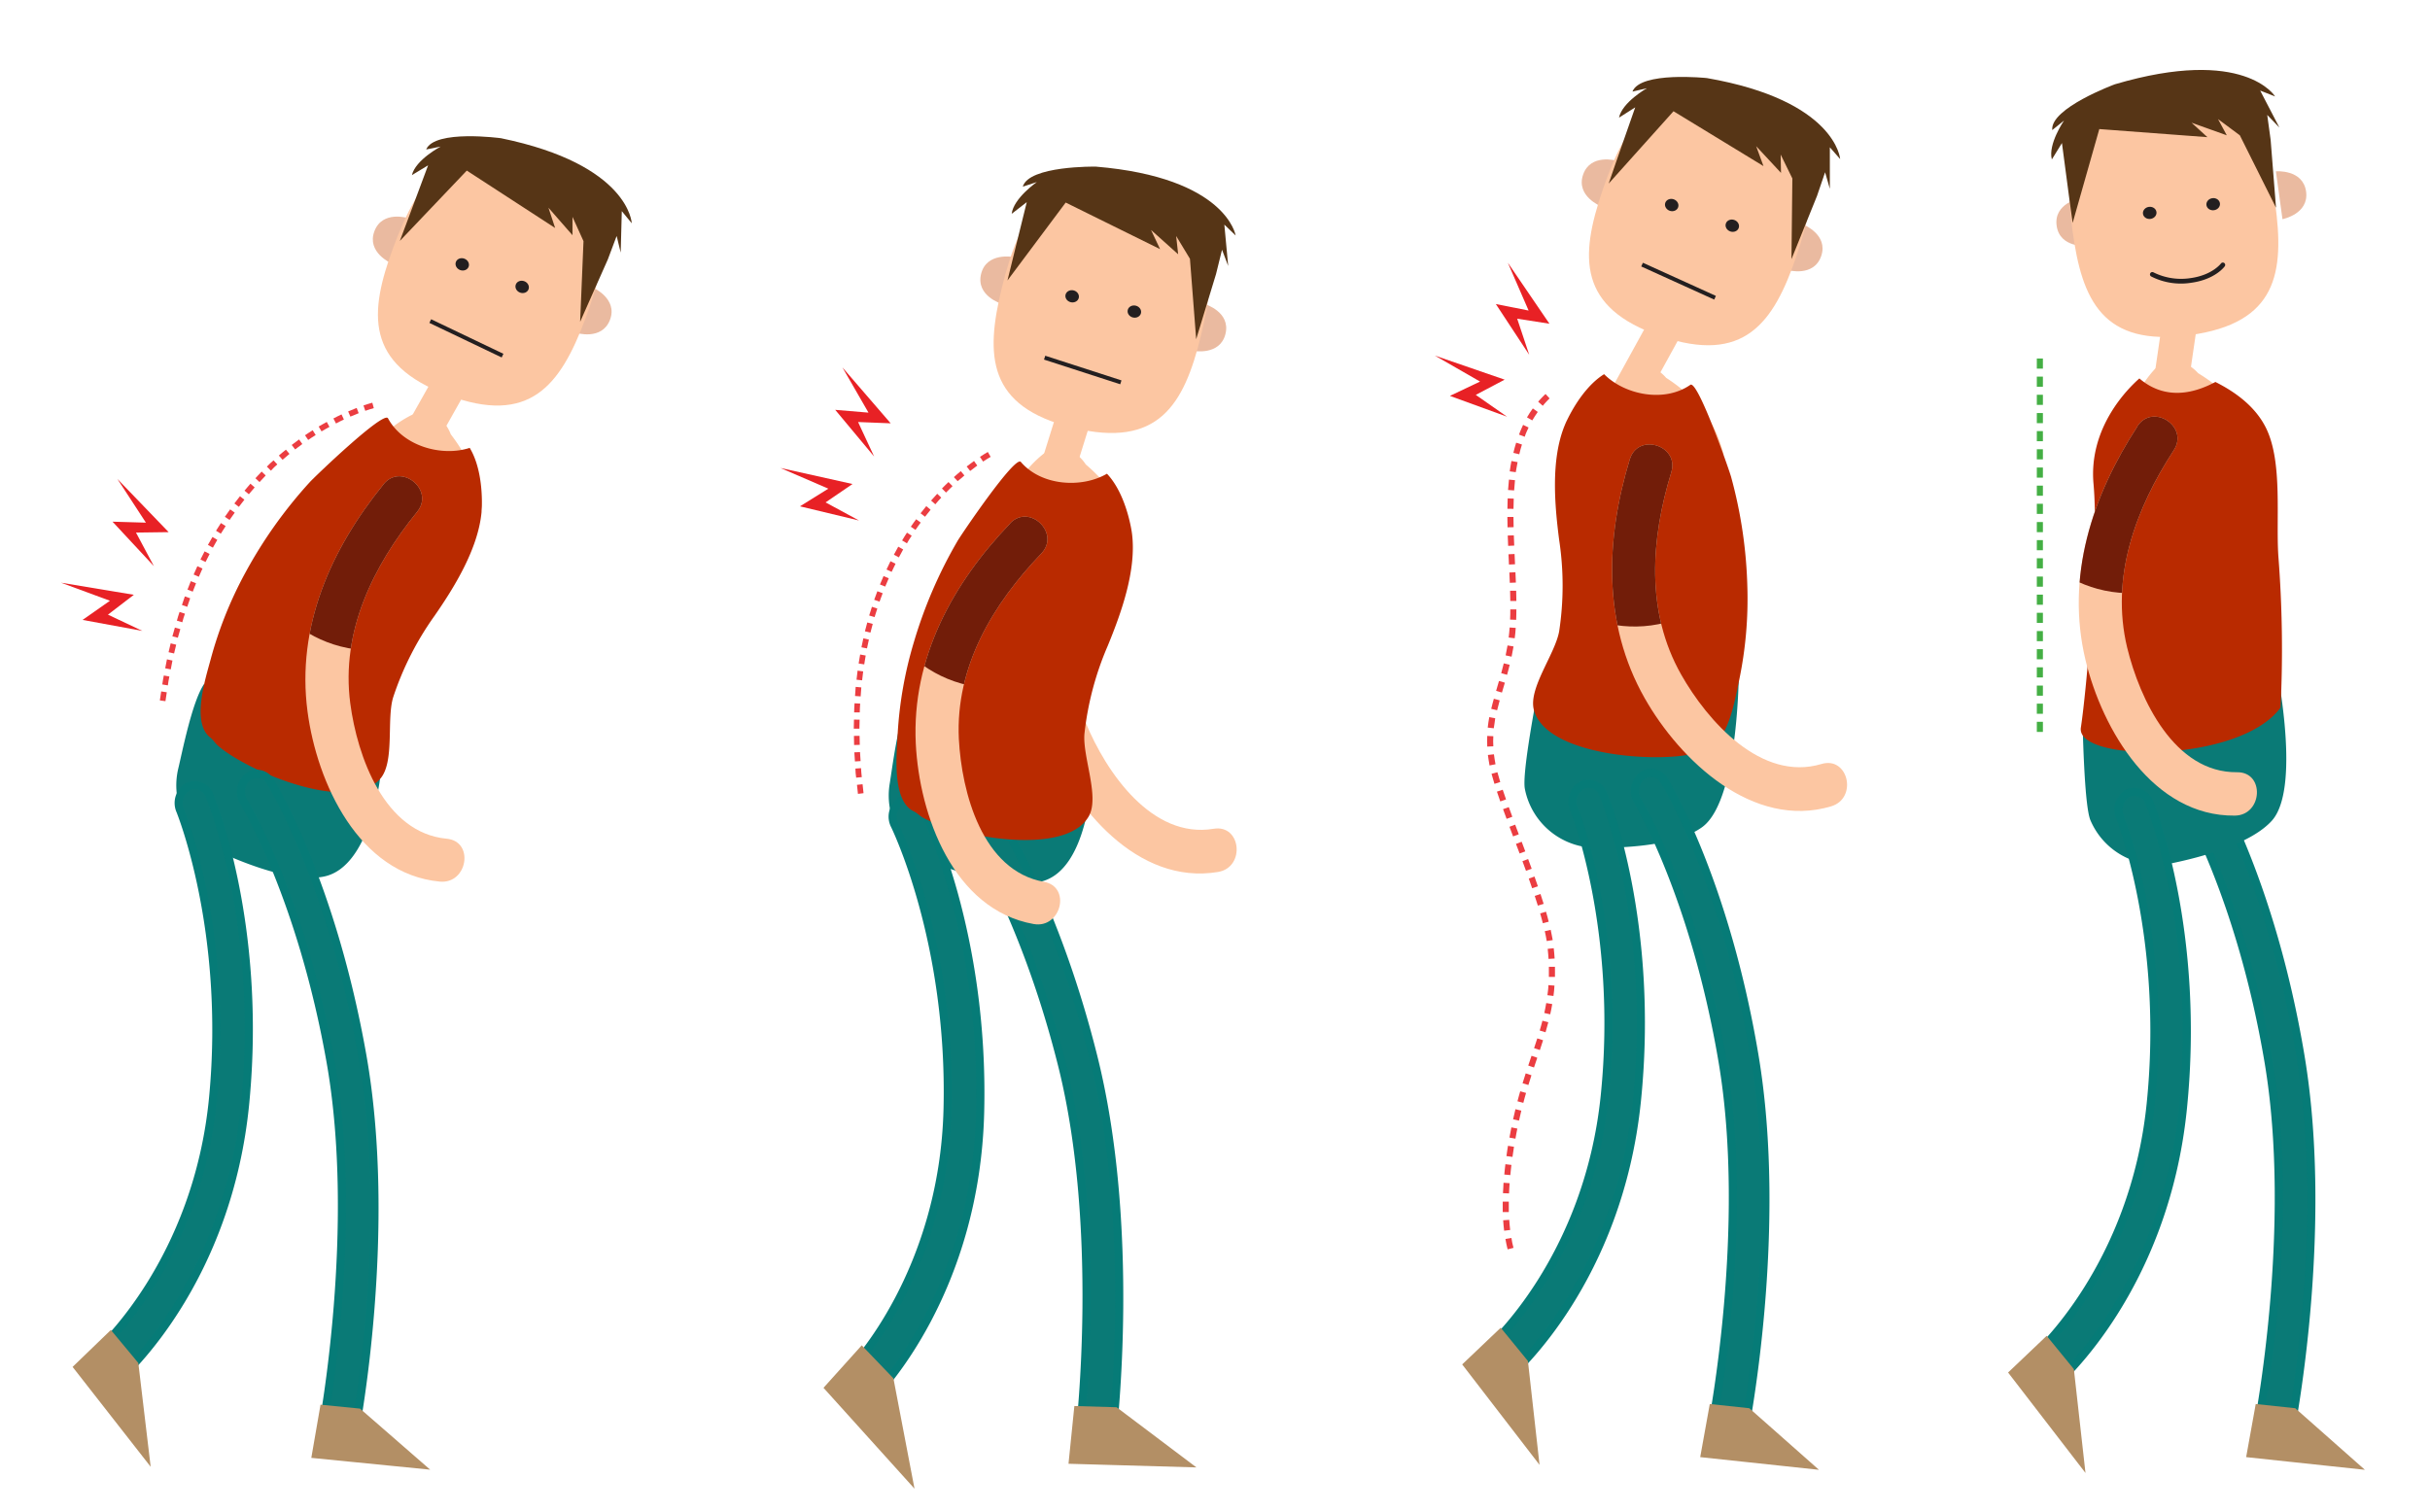 <svg id="Layer_1" data-name="Layer 1" xmlns="http://www.w3.org/2000/svg" xmlns:xlink="http://www.w3.org/1999/xlink" viewBox="0 0 599.69 373.31"><defs><style>.cls-1,.cls-15{fill:none;}.cls-2,.cls-3{fill:#0a7a76;}.cls-3{stroke:#067b77;stroke-width:2px;}.cls-15,.cls-16,.cls-3,.cls-4{stroke-miterlimit:10;}.cls-16,.cls-4{fill:#b38f65;stroke:#b38f65;}.cls-4{stroke-width:4px;}.cls-5{fill:#fcc6a2;}.cls-6{clip-path:url(#clip-path);}.cls-7{fill:#721d09;}.cls-8{fill:#b92a00;}.cls-9{clip-path:url(#clip-path-2);}.cls-10,.cls-18{fill:#eb3d41;}.cls-10{fill-rule:evenodd;}.cls-11{fill:#e82125;}.cls-12{fill:#eabaa0;}.cls-13{fill:#231f20;}.cls-14{fill:#563516;}.cls-15{stroke:#231f20;}.cls-16{stroke-width:3px;}.cls-17{clip-path:url(#clip-path-3);}.cls-19{fill:#f9eae4;}.cls-20{clip-path:url(#clip-path-4);}.cls-21{fill:#44af44;}.cls-22{clip-path:url(#clip-path-5);}</style><clipPath id="clip-path"><path class="cls-1" d="M262,124c-8.42,18.77-11.8,39.46-3.75,59,6.76,16.42,22.49,35.57,42.35,32.25,6.78-1.13,5.74-11.81-1.1-10.66-15.27,2.55-26.54-14-31.57-26.21-6.82-16.56-3.23-34.19,3.84-49.94,2.83-6.3-6.93-10.74-9.77-4.43Z"/></clipPath><clipPath id="clip-path-2"><path class="cls-1" d="M249.33,129.18C235.1,144,225,162.4,226,183.52c.87,17.74,9.26,41.05,29.09,44.58,6.76,1.21,9.36-9.2,2.54-10.42-15.24-2.71-20.31-22.08-21-35.28-.87-17.88,8.41-33.29,20.36-45.77,4.78-5-2.93-12.44-7.71-7.45Z"/></clipPath><clipPath id="clip-path-3"><path class="cls-1" d="M402.22,113.34c-6,19.67-6.77,40.62,3.66,59,8.76,15.45,26.76,32.47,46.05,26.7,6.58-2,4.21-12.44-2.43-10.44-14.83,4.44-28.08-10.56-34.6-22.06-8.83-15.57-7.49-33.51-2.44-50,2-6.61-8.22-9.79-10.24-3.17Z"/></clipPath><clipPath id="clip-path-4"><path class="cls-1" d="M527.52,105.21c-11.23,17.23-17.78,37.15-12.85,57.71,4.14,17.27,16.71,38.62,36.84,38.42,6.87-.07,7.5-10.78.57-10.71-15.48.16-24-17.93-27.13-30.79-4.17-17.41,2.1-34.27,11.53-48.74,3.77-5.79-5.18-11.68-9-5.89Z"/></clipPath><clipPath id="clip-path-5"><path class="cls-1" d="M94.65,119.56c-13,16-21.53,35.11-18.76,56.07,2.32,17.61,12.61,40.14,32.67,42,6.84.64,8.57-9.95,1.67-10.59-15.41-1.45-22.06-20.33-23.79-33.43-2.34-17.75,5.64-33.88,16.52-47.29,4.35-5.37-3.95-12.16-8.3-6.79Z"/></clipPath></defs><title>atençãoapostura</title><path class="cls-2" d="M224.44,172.15l44.95,20.35s-.94,21.76-12,25c-7.19,2.08-18.94-1.48-26.27-4.22a18,18,0,0,1-11.55-19.85C220.16,189.91,221.76,176.67,224.44,172.15Z"/><path class="cls-3" d="M213.74,345.68a3.9,3.9,0,0,1-3.73-1.51,4.89,4.89,0,0,1,.18-6.36c.22-.23,22.7-23.48,23.66-64.13,1-41.35-12.89-69.59-13-69.87a4.69,4.69,0,0,1,1.47-6.08,3.9,3.9,0,0,1,5.47,1.91c.62,1.23,15.14,30.63,14.1,74.67-1,44.54-25.16,69.3-26.18,70.33a3.63,3.63,0,0,1-1.93,1"/><polygon class="cls-4" points="218.63 341.21 212.71 335.04 205.92 342.59 222.38 360.84 218.63 341.21"/><path class="cls-3" d="M271.3,358.24a3.55,3.55,0,0,1-1.34,0,4.7,4.7,0,0,1-3.44-5.23c.06-.49,5.7-49.61-4.39-90-10.05-40.21-25.66-62.21-25.82-62.43a4.86,4.86,0,0,1,.49-6.32,3.76,3.76,0,0,1,5.64.82c.68.94,16.84,23.6,27.4,65.85s4.87,91.56,4.62,93.64a4.06,4.06,0,0,1-3.16,3.66"/><polygon class="cls-4" points="274.87 349.37 266.94 349.14 265.9 359.4 289.05 360.06 274.87 349.37"/><rect class="cls-5" x="247.42" y="108.44" width="29.07" height="8.61" transform="translate(76.32 329.24) rotate(-72.68)"/><path class="cls-5" d="M262.34,120.77c6.67,1.38,12.57,6.91,17.08,15.09a32.18,32.18,0,0,0-.77-5.21c-1.7-6.95-6.24-12.2-10.7-16,0,0-4.22-7-10.51-2.56a28.7,28.7,0,0,0-8.73,12C252.93,121,257.56,119.77,262.34,120.77Z"/><path class="cls-5" d="M262,124c-8.42,18.77-11.8,39.46-3.75,59,6.76,16.42,22.49,35.57,42.35,32.25,6.78-1.13,5.74-11.81-1.1-10.66-15.27,2.55-26.54-14-31.57-26.21-6.82-16.56-3.23-34.19,3.84-49.94,2.83-6.3-6.93-10.74-9.77-4.43Z"/><g class="cls-6"><path class="cls-7" d="M255.14,115.77c-1.39.86-16.44,40-16.44,40s17.91,18.83,41.79,3.77c0,0,13.89-47.47,11.78-46.54S255.14,115.77,255.14,115.77Z"/></g><path class="cls-8" d="M279.37,131.81q-.1-.78-.25-1.55c-.87-4.51-2.73-9.94-5.94-13.32-6.27,3.65-16.21,3-21.25-2.91-1.43-1.69-14.66,17.87-15.57,19.42a113.18,113.18,0,0,0-10.84,25.11,97.8,97.8,0,0,0-4,22.78c-.23,4.71-1.47,16.37,4,18.95.74.35,1.44,1.08,2.17,1.5,7.87,4.52,35.09,10,41-.27,2.75-4.82-1.58-14.73-1.06-20.42a75.09,75.09,0,0,1,5.74-21.66C276.69,151.36,280.49,140.83,279.37,131.81Z"/><path class="cls-5" d="M249.33,129.18C235.1,144,225,162.4,226,183.52c.87,17.74,9.26,41.05,29.09,44.58,6.76,1.21,9.36-9.2,2.54-10.42-15.24-2.71-20.31-22.08-21-35.28-.87-17.88,8.41-33.29,20.36-45.77,4.78-5-2.93-12.44-7.71-7.45Z"/><g class="cls-9"><path class="cls-7" d="M245.66,119.12c-1.59.35-28.91,32.21-28.91,32.21s10.56,23.74,38.11,17.56c0,0,29-40.07,26.7-39.9S245.66,119.12,245.66,119.12Z"/></g><path class="cls-1" d="M241.9,105.68l-.55.29-.43.24-.8.47c-.52.31-1,.63-1.5.95-1,.64-1.89,1.3-2.8,2a65.41,65.41,0,0,0-5.15,4.31l9.46,10.24a51.52,51.52,0,0,1,4.06-3.4c.7-.52,1.4-1,2.11-1.49.35-.22.7-.46,1-.66l.49-.29.33-.19Z"/><path class="cls-10" d="M238,117.37l-.89-1.07c-.59.47-1.14,1-1.71,1.48l.93,1C236.93,118.33,237.48,117.83,238,117.37Z"/><path class="cls-10" d="M241.18,114.93l-.81-1.13c-.62.44-1.22.9-1.81,1.36l.86,1.1C240,115.81,240.58,115.36,241.18,114.93Z"/><path class="cls-10" d="M244.48,112.78l-.7-1.21c-.67.38-1.3.79-1.94,1.21l.77,1.16C243.22,113.54,243.84,113.14,244.48,112.78Z"/><path class="cls-1" d="M230.66,113.93a73.67,73.67,0,0,0-8.88,9.85l11.14,8.38a59.75,59.75,0,0,1,7.2-8Z"/><polygon class="cls-10" points="229.66 125.83 228.59 124.94 227.18 126.71 228.29 127.56 229.66 125.83"/><path class="cls-10" d="M232.29,122.84l-1-.95c-.51.56-1,1.1-1.51,1.68l1.05.92C231.28,123.92,231.79,123.39,232.29,122.84Z"/><path class="cls-10" d="M235.07,120l-1-1c-.56.51-1.07,1.06-1.61,1.59l1,1C234,121.06,234.52,120.52,235.07,120Z"/><path class="cls-1" d="M221.78,123.77a78.3,78.3,0,0,0-7,11.16l12.38,6.41a64.34,64.34,0,0,1,5.76-9.19Z"/><polygon class="cls-10" points="222.89 135.64 221.68 134.95 220.6 136.93 221.83 137.59 222.89 135.64"/><path class="cls-10" d="M225,132.25l-1.17-.76c-.43.62-.81,1.27-1.2,1.92l1.19.72C224.17,133.5,224.55,132.86,225,132.25Z"/><path class="cls-10" d="M227.22,129l-1.13-.82c-.44.61-.9,1.21-1.31,1.84l1.15.79C226.34,130.18,226.79,129.59,227.22,129Z"/><path class="cls-1" d="M214.78,134.93A88.42,88.42,0,0,0,209.7,147l13.22,4.43a74.51,74.51,0,0,1,4.24-10.08Z"/><polygon class="cls-10" points="217.83 146.44 216.52 145.95 215.74 148.06 217.06 148.52 217.83 146.44"/><polygon class="cls-10" points="219.33 142.76 218.05 142.2 217.16 144.28 218.46 144.8 219.33 142.76"/><polygon class="cls-10" points="221.01 139.17 219.76 138.54 218.78 140.58 220.04 141.17 221.01 139.17"/><path class="cls-1" d="M209.7,147a97.68,97.68,0,0,0-3.25,12.56l13.71,2.56a83.76,83.76,0,0,1,2.77-10.69Z"/><polygon class="cls-10" points="214.43 157.89 213.06 157.58 212.59 159.79 213.96 160.06 214.43 157.89"/><polygon class="cls-10" points="215.38 154.02 214.03 153.66 213.45 155.84 214.81 156.17 215.38 154.02"/><polygon class="cls-10" points="216.51 150.22 215.18 149.79 214.5 151.94 215.83 152.34 216.51 150.22"/><path class="cls-1" d="M206.45,159.55c-.33,2.12-.76,4.24-1,6.37l-.37,3.19-.23,3.19,13.91.9.19-2.8.32-2.78c.17-1.86.55-3.68.83-5.51Z"/><polygon class="cls-10" points="212.56 169.69 211.17 169.56 211.01 171.81 212.4 171.91 212.56 169.69"/><polygon class="cls-10" points="213.02 165.74 211.64 165.55 211.38 167.79 212.76 167.94 213.02 165.74"/><polygon class="cls-10" points="213.64 161.82 212.27 161.57 211.9 163.79 213.28 164.01 213.64 161.82"/><path class="cls-1" d="M204.89,172.31a126.54,126.54,0,0,0-.16,12.74l13.93-.55a112.64,112.64,0,0,1,.14-11.29Z"/><polygon class="cls-10" points="212.13 181.65 210.74 181.66 210.78 183.91 212.18 183.87 212.13 181.65"/><polygon class="cls-10" points="212.14 177.66 210.75 177.63 210.7 179.88 212.09 179.88 212.14 177.66"/><path class="cls-10" d="M212.28,173.69l-1.39-.08c-.07.75-.08,1.5-.1,2.25l1.39,0C212.2,175.17,212.21,174.43,212.28,173.69Z"/><path class="cls-1" d="M204.74,185c.1,2.11.26,4.21.39,6.32l.67,6.27,13.83-1.78-.61-5.68c-.11-1.89-.26-3.79-.35-5.68Z"/><polygon class="cls-10" points="212.87 193.59 211.49 193.74 211.73 195.97 213.11 195.8 212.87 193.59"/><path class="cls-10" d="M212.49,189.62l-1.39.11c0,.75.1,1.49.19,2.24l1.39-.13C212.59,191.1,212.53,190.36,212.49,189.62Z"/><polygon class="cls-10" points="212.24 185.66 210.84 185.72 210.99 187.97 212.38 187.88 212.24 185.66"/><polygon class="cls-11" points="207.9 90.7 214.33 101.86 206.12 101.17 215.72 112.69 211.76 104.18 219.81 104.5 207.9 90.7"/><polygon class="cls-11" points="192.6 115.52 204.42 120.63 197.42 124.99 212 128.49 203.74 124.02 210.39 119.48 192.6 115.52"/><path class="cls-12" d="M247.21,75s-6.43-1.93-5.09-7.38,7.93-4.17,7.93-4.17Z"/><path class="cls-12" d="M294.5,86.61s6.59,1.27,7.93-4.18-5.09-7.37-5.09-7.37Z"/><path class="cls-5" d="M296.34,83c-4.15,16.9-10.46,27.77-31.57,22.59S243.1,87.88,247.25,71s11.08-31.11,32.38-25.89S300.48,66.14,296.34,83Z"/><ellipse class="cls-13" cx="264.6" cy="73.15" rx="1.5" ry="1.68" transform="translate(130.48 312.68) rotate(-76.21)"/><ellipse class="cls-13" cx="279.95" cy="76.92" rx="1.5" ry="1.68" transform="translate(138.51 330.46) rotate(-76.21)"/><path class="cls-14" d="M250.05,63.45l-1.42,5.78L263,50l23.29,11.5-2.23-4.73,6.69,6-.49-4.51,3.4,5.62,1.54,19.86,4.9-16.09,1.48-6,1.52,4-.95-10.2,2.79,2.68s-2.26-14.31-34.53-17c0,0-16.53-.27-18,4.95l3.47-1.14s-5.76,4-6.21,7.84l3.72-2.88Z"/><line class="cls-15" x1="257.8" y1="88.29" x2="276.61" y2="94.38"/><path class="cls-2" d="M379.36,171.13l49.78-7s.26,33.12-9,40c-6,4.45-18.27,5.2-26.1,5.17a18,18,0,0,1-17.73-14.59C375.66,191.21,378.42,176.3,379.36,171.13Z"/><path class="cls-3" d="M370.41,340.66a3.9,3.9,0,0,1-3.6-1.8,4.89,4.89,0,0,1,.67-6.32c.24-.21,24.46-21.65,28.56-62.1,4.18-41.15-7.45-70.38-7.57-70.67a4.69,4.69,0,0,1,1.93-5.95,3.9,3.9,0,0,1,5.3,2.33c.52,1.27,12.72,31.72,8.27,75.54-4.5,44.32-30.46,67.14-31.56,68.09a3.63,3.63,0,0,1-2,.88"/><polygon class="cls-16" points="375.63 336.58 370.22 329.96 362.86 336.97 377.85 356.44 375.63 336.58"/><path class="cls-3" d="M426.83,357.64a3.55,3.55,0,0,1-1.33-.12,4.7,4.7,0,0,1-3-5.48c.1-.48,9.53-49,2.61-90-6.9-40.87-20.76-64-20.9-64.25a4.86,4.86,0,0,1,1-6.26,3.76,3.76,0,0,1,5.56,1.26c.61,1,15,24.83,22.21,67.78s-2.25,91.66-2.66,93.71a4.06,4.06,0,0,1-3.43,3.4"/><polygon class="cls-16" points="431.07 349.07 423.18 348.23 421.35 358.38 444.38 360.84 431.07 349.07"/><polygon class="cls-11" points="372.11 64.85 377.24 76.66 369.15 75.05 377.39 87.58 374.42 78.67 382.38 79.91 372.11 64.85"/><polygon class="cls-11" points="354.1 87.78 365.26 94.19 357.82 97.73 371.91 102.86 364.2 97.48 371.33 93.72 354.1 87.78"/><rect class="cls-5" x="393.64" y="81.52" width="29.07" height="8.61" transform="translate(136.4 402.23) rotate(-61.21)"/><path class="cls-5" d="M407.18,100.1c6.32.37,12.67,4.92,18.24,12.29a34.5,34.5,0,0,0-1.64-5c-2.8-6.58-7.86-11.06-12.6-14.12,0,0-5.1-6.28-10-1a27.72,27.72,0,0,0-5.79,13C398.67,101.75,402.66,99.83,407.18,100.1Z"/><path class="cls-8" d="M386.08,105.17c.2-.49.41-1,.64-1.44,2-4.13,5.18-8.9,9.15-11.36,5.12,5.14,14.9,7.08,21.28,2.63,1.82-1.27,9.59,21,10.07,22.76a113.25,113.25,0,0,1,4,27.05,98,98,0,0,1-2,23c-1,4.62-2.77,16.2-8.68,17.3-.8.15-1.66.68-2.48.89-8.77,2.35-36.48.69-39.52-10.76-1.42-5.36,5.3-13.83,6.25-19.47a75.06,75.06,0,0,0,0-22.4C383.67,124.75,382.69,113.61,386.08,105.17Z"/><path class="cls-5" d="M402.22,113.34c-6,19.67-6.77,40.62,3.66,59,8.76,15.45,26.76,32.47,46.05,26.7,6.58-2,4.21-12.44-2.43-10.44-14.83,4.44-28.08-10.56-34.6-22.06-8.83-15.57-7.49-33.51-2.44-50,2-6.61-8.22-9.79-10.24-3.17Z"/><g class="cls-17"><path class="cls-7" d="M394.42,106c-1.27,1-11.3,41.78-11.3,41.78s20.12,16.44,41.93-1.49c0,0,7.84-48.84,5.86-47.65S394.42,106,394.42,106Z"/></g><path class="cls-1" d="M377.86,91.61a33.86,33.86,0,0,0-9.55,14.53L382.5,111a18.77,18.77,0,0,1,5.25-8.13Z"/><path class="cls-10" d="M377.23,105.53l-1.35-.65c-.35.8-.74,1.59-1,2.41l1.4.53C376.52,107,376.9,106.29,377.23,105.53Z"/><path class="cls-10" d="M379.5,101.69l-1.22-.87c-.53.7-1,1.47-1.44,2.21l1.3.75C378.59,103.08,379,102.36,379.5,101.69Z"/><path class="cls-10" d="M382.42,98.35l-1-1.09a21.72,21.72,0,0,0-1.82,1.91l1.14,1A20.24,20.24,0,0,1,382.42,98.35Z"/><path class="cls-1" d="M368.31,106.14a56.65,56.65,0,0,0-2.72,15.51l15,.77A42.07,42.07,0,0,1,382.5,111Z"/><path class="cls-10" d="M373.88,118.54l-1.49-.15c-.09.86-.14,1.71-.22,2.57l1.5.1C373.74,120.22,373.79,119.38,373.88,118.54Z"/><path class="cls-10" d="M374.52,114.08,373,113.8c-.18.85-.28,1.7-.42,2.56l1.49.2C374.25,115.73,374.34,114.9,374.52,114.08Z"/><path class="cls-10" d="M375.6,109.73l-1.43-.45c-.27.83-.49,1.67-.69,2.51l1.46.35C375.12,111.33,375.34,110.52,375.6,109.73Z"/><path class="cls-1" d="M365.6,121.65c-.26,5-.09,9.77.11,14.4l15-.66c-.2-4.48-.33-8.84-.12-13Z"/><polygon class="cls-10" points="373.59 132.15 372.09 132.2 372.19 134.75 373.69 134.68 373.59 132.15"/><polygon class="cls-10" points="373.5 127.61 372 127.61 372.04 130.17 373.54 130.14 373.5 127.61"/><polygon class="cls-10" points="373.57 123.09 372.07 123.03 372.01 125.6 373.51 125.61 373.57 123.09"/><path class="cls-1" d="M365.71,136c.21,4.63.47,9.11.49,13.37l15,0c0-4.87-.3-9.5-.5-14Z"/><path class="cls-10" d="M374.17,145.83l-1.5,0q0,1.26.05,2.52l1.5,0Q374.21,147.1,374.17,145.83Z"/><polygon class="cls-10" points="373.99 141.26 372.49 141.33 372.6 143.87 374.1 143.81 373.99 141.26"/><rect class="cls-18" x="372.34" y="136.76" width="1.5" height="2.54" transform="translate(-5.97 17.36) rotate(-2.64)"/><path class="cls-1" d="M366.2,149.41c0,2.13-.06,4.18-.24,6.12,0,.49-.1,1-.16,1.42s-.12.93-.21,1.39c-.15.89-.38,2-.59,3l14.62,3.35c.28-1.26.52-2.39.76-3.75q.19-1,.3-2c.09-.67.17-1.33.22-2,.24-2.61.32-5.12.31-7.56Z"/><path class="cls-10" d="M373.52,159.58l-1.48-.25c-.14.81-.3,1.63-.47,2.45l1.47.32C373.2,161.27,373.38,160.43,373.52,159.58Z"/><path class="cls-10" d="M374.06,155l-1.5-.1c-.08.83-.12,1.66-.24,2.48l1.49.18C373.93,156.71,374,155.86,374.06,155Z"/><path class="cls-10" d="M374.22,150.44h-1.5c0,.84,0,1.67-.05,2.51l1.5.06C374.19,152.14,374.23,151.29,374.22,150.44Z"/><path class="cls-1" d="M365,161.3c-.86,3.92-2.42,8.1-3.58,13.32l14.67,3.14c.78-3.7,2.39-8.12,3.53-13.11Z"/><path class="cls-10" d="M370.11,172.89l-1.45-.4c-.24.82-.44,1.66-.65,2.49l1.46.35C369.68,174.52,369.88,173.7,370.11,172.89Z"/><polygon class="cls-10" points="371.38 168.52 369.93 168.1 369.22 170.54 370.66 170.96 371.38 168.52"/><path class="cls-10" d="M372.57,164.11l-1.46-.36c-.19.81-.42,1.62-.63,2.43l1.45.4C372.14,165.76,372.38,164.95,372.57,164.11Z"/><path class="cls-1" d="M361.41,174.62a40,40,0,0,0-.95,8.35,35.44,35.44,0,0,0,1,8.51l14.6-3.44a21.52,21.52,0,0,1,0-10.27Z"/><path class="cls-10" d="M368.68,186.2l-1.49.17c.1.87.27,1.73.41,2.59l1.47-.3C368.93,187.85,368.77,187,368.68,186.2Z"/><path class="cls-10" d="M368.53,181.74l-1.5-.07c-.06.87,0,1.75,0,2.63l1.5-.07C368.5,183.4,368.46,182.57,368.53,181.74Z"/><path class="cls-10" d="M369,177.31l-1.47-.28c-.13.86-.31,1.71-.38,2.58l1.49.17C368.75,179,368.92,178.13,369,177.31Z"/><path class="cls-1" d="M361.49,191.48a74.91,74.91,0,0,0,2.17,7.26c.77,2.28,1.58,4.46,2.39,6.63l14.06-5.23c-.78-2.1-1.56-4.21-2.25-6.25s-1.37-4.13-1.76-5.85Z"/><polygon class="cls-10" points="372.35 199.24 370.93 199.75 371.81 202.14 373.22 201.62 372.35 199.24"/><polygon class="cls-10" points="370.85 194.95 369.42 195.42 370.25 197.84 371.67 197.34 370.85 194.95"/><polygon class="cls-10" points="369.54 190.63 368.09 191.02 368.81 193.5 370.24 193.05 369.54 190.63"/><path class="cls-1" d="M366,205.37c1.61,4.33,3.24,8.56,4.74,12.75L384.9,213c-1.58-4.4-3.23-8.7-4.8-12.91Z"/><polygon class="cls-10" points="377.12 212.06 375.72 212.58 376.59 214.96 378 214.45 377.12 212.06"/><polygon class="cls-10" points="375.53 207.79 374.12 208.32 375.02 210.69 376.42 210.17 375.53 207.79"/><rect class="cls-18" x="372.92" y="203.72" width="1.5" height="2.54" transform="translate(-48.14 143.95) rotate(-20.51)"/><path class="cls-1" d="M370.79,218.12a126.8,126.8,0,0,1,3.86,12.28l14.58-3.52A140.33,140.33,0,0,0,384.9,213Z"/><path class="cls-10" d="M381.53,225.06l-1.44.42c.25.8.44,1.62.66,2.42l1.45-.37C382,226.7,381.78,225.87,381.53,225.06Z"/><polygon class="cls-10" points="380.17 220.69 378.75 221.16 379.52 223.56 380.95 223.12 380.17 220.69"/><polygon class="cls-10" points="378.69 216.38 377.28 216.88 378.11 219.27 379.53 218.79 378.69 216.38"/><path class="cls-1" d="M374.65,230.4c.22,1,.46,2,.58,2.79a28,28,0,0,1,.33,2.82c.11,1,.1,2,.16,2.94s0,1.94,0,2.9l15,.74c.06-1.32.07-2.63.06-3.94s-.07-2.59-.21-3.89-.18-2.56-.47-4-.52-2.66-.81-3.91Z"/><path class="cls-10" d="M383.74,238.66l-1.5,0c0,.83,0,1.66,0,2.49l1.5,0C383.73,240.37,383.77,239.52,383.74,238.66Z"/><path class="cls-10" d="M383.44,234.07l-1.49.16c.07.83.18,1.65.21,2.48l1.5-.09C383.63,235.77,383.51,234.92,383.44,234.07Z"/><path class="cls-10" d="M382.69,229.54l-1.46.33c.2.81.34,1.62.48,2.43l1.48-.23C383,231.21,382.89,230.36,382.69,229.54Z"/><path class="cls-1" d="M375.67,241.85a41.35,41.35,0,0,1-.7,5.71,58.82,58.82,0,0,1-1.52,5.87l14.33,4.42a73.77,73.77,0,0,0,1.9-7.38,56.35,56.35,0,0,0,1-7.87Z"/><path class="cls-10" d="M382.1,252.35l-1.45-.38c-.22.81-.42,1.61-.67,2.42l1.44.43C381.67,254,381.88,253.18,382.1,252.35Z"/><path class="cls-10" d="M383.07,247.86l-1.48-.25c-.15.82-.28,1.64-.48,2.45l1.46.33C382.78,249.54,382.92,248.7,383.07,247.86Z"/><path class="cls-10" d="M383.62,243.3l-1.5-.11c0,.83-.13,1.65-.24,2.48l1.49.19C383.49,245,383.58,244.15,383.62,243.3Z"/><path class="cls-1" d="M373.45,253.43c-1.25,4-2.89,8.46-4.25,13.1l14.38,4.26c1.21-4.12,2.75-8.26,4.2-12.94Z"/><polygon class="cls-10" points="377.94 265.43 376.52 264.97 375.75 267.41 377.19 267.84 377.94 265.43"/><polygon class="cls-10" points="379.38 261.11 377.96 260.63 377.15 263.04 378.57 263.51 379.38 261.11"/><polygon class="cls-10" points="380.81 256.79 379.38 256.33 378.59 258.74 380.02 259.21 380.81 256.79"/><path class="cls-1" d="M369.2,266.53a124.52,124.52,0,0,0-3.3,14.18l14.78,2.55a109.47,109.47,0,0,1,2.9-12.47Z"/><path class="cls-10" d="M374.46,278.6l-1.47-.3c-.16.84-.34,1.67-.48,2.52l1.48.27C374.12,280.25,374.3,279.42,374.46,278.6Z"/><polygon class="cls-10" points="375.44 274.17 373.99 273.81 373.41 276.31 374.87 276.63 375.44 274.17"/><path class="cls-10" d="M376.61,269.8l-1.44-.41c-.23.82-.48,1.64-.68,2.47l1.45.38C376.14,271.42,376.38,270.61,376.61,269.8Z"/><path class="cls-1" d="M365.89,280.71a103.56,103.56,0,0,0-1.54,14.68l15,.41a88.83,88.83,0,0,1,1.33-12.53Z"/><path class="cls-10" d="M372.55,292.08l-1.5-.11c0,.86-.12,1.71-.14,2.57l1.5.06C372.43,293.76,372.51,292.92,372.55,292.08Z"/><path class="cls-10" d="M373,287.57l-1.49-.18c-.09.85-.21,1.7-.27,2.55l1.49.14C372.79,289.24,372.91,288.4,373,287.57Z"/><path class="cls-10" d="M373.63,283.09l-1.48-.24c-.13.84-.28,1.69-.38,2.53l1.49.21C373.36,284.75,373.51,283.92,373.63,283.09Z"/><path class="cls-1" d="M364.35,295.38A53.05,53.05,0,0,0,366,311.25l14.4-4.2a38.86,38.86,0,0,1-1.08-11.26Z"/><path class="cls-10" d="M373,305.6l-1.48.25c.16.86.31,1.71.54,2.56l1.45-.37C373.27,307.24,373.13,306.42,373,305.6Z"/><path class="cls-10" d="M372.46,301.13l-1.5.1c.08.86.11,1.72.24,2.58l1.49-.18C372.57,302.8,372.54,302,372.46,301.13Z"/><path class="cls-10" d="M372.35,296.63l-1.5,0c0,.86,0,1.72,0,2.58l1.5,0C372.34,298.31,372.36,297.47,372.35,296.63Z"/><path class="cls-12" d="M395.1,50.93s-6.23-2.49-4.42-7.8,8.26-3.46,8.26-3.46Z"/><path class="cls-12" d="M441.18,66.67s6.45,1.84,8.27-3.47S445,55.41,445,55.41Z"/><path class="cls-5" d="M443.32,63.27C437.7,79.73,430.45,90,409.88,83s-20-19.58-14.4-36S409.27,16.92,430,24,448.94,46.81,443.32,63.27Z"/><ellipse class="cls-13" cx="412.58" cy="50.63" rx="1.5" ry="1.68" transform="translate(231.34 424.71) rotate(-71.15)"/><ellipse class="cls-13" cx="427.54" cy="55.73" rx="1.5" ry="1.68" transform="translate(236.63 442.32) rotate(-71.15)"/><path class="cls-14" d="M398.94,39.68,397,45.31l16-17.85L435.2,41l-1.8-4.91,6.13,6.59-.09-4.53,2.89,5.9-.22,19.92,6.3-15.59,2-5.86,1.17,4.08,0-10.24,2.55,2.91s-1-14.45-32.89-20c0,0-16.44-1.73-18.37,3.34l3.56-.83s-6.09,3.44-6.88,7.26l4-2.54Z"/><line class="cls-15" x1="405.24" y1="65.32" x2="423.25" y2="73.5"/><path class="cls-3" d="M561.56,357.64a3.55,3.55,0,0,1-1.33-.12,4.7,4.7,0,0,1-3-5.48c.1-.48,9.53-49,2.61-90-6.9-40.87-20.76-64-20.9-64.25a4.86,4.86,0,0,1,1-6.26,3.76,3.76,0,0,1,5.56,1.26c.61,1,15,24.83,22.21,67.78s-2.25,91.66-2.66,93.71a4.06,4.06,0,0,1-3.43,3.4"/><path class="cls-2" d="M513.95,178.76l47.23-17.22s7.16,32.34-.47,41c-5,5.61-16.79,8.89-24.45,10.5a18,18,0,0,1-20.38-10.58C514.52,199.18,514.11,184,513.95,178.76Z"/><rect class="cls-5" x="521.7" y="86.79" width="29.06" height="8.61" transform="translate(368.72 608.57) rotate(-81.7)"/><path class="cls-5" d="M537.87,99c6.81.32,13.5,4.86,19.23,12.23a32.35,32.35,0,0,0-1.58-5c-2.77-6.6-8.07-11.07-13.07-14.12,0,0-5.26-6.28-10.78-.88a28.7,28.7,0,0,0-6.75,13.17C528.62,100.68,533,98.72,537.87,99Z"/><path class="cls-19" d="M540.85,80.46h1.36Z"/><path class="cls-8" d="M559.34,105.9c-2.51-5.3-7.41-9-12.61-11.61-8.89,4.77-15,2.37-18.76-.87-2.86,2.51-12.55,12.1-11.32,26,1.45,16.23-1.79,51.55-3.12,60.18s39.22,8.93,49.28-4.94a297.2,297.2,0,0,0-.55-37.47C561.65,127.85,563.32,114.3,559.34,105.9Z"/><path class="cls-5" d="M527.52,105.21c-11.23,17.23-17.78,37.15-12.85,57.71,4.14,17.27,16.71,38.62,36.84,38.42,6.87-.07,7.5-10.78.57-10.71-15.48.16-24-17.93-27.13-30.79-4.17-17.41,2.1-34.27,11.53-48.74,3.77-5.79-5.18-11.68-9-5.89Z"/><g class="cls-20"><path class="cls-7" d="M522.06,96c-1.5.64-22.45,37-22.45,37s14.77,21.37,40.7,10.2c0,0,21.08-44.75,18.85-44.15S522.06,96,522.06,96Z"/></g><rect class="cls-1" x="496.13" y="87.48" width="15" height="13.46"/><rect class="cls-21" x="502.66" y="97.45" width="1.5" height="2.5"/><rect class="cls-21" x="502.66" y="92.97" width="1.5" height="2.5"/><rect class="cls-21" x="502.66" y="88.5" width="1.5" height="2.5"/><rect class="cls-1" x="496.13" y="100.94" width="15" height="13.46"/><rect class="cls-21" x="502.66" y="110.9" width="1.5" height="2.5"/><rect class="cls-21" x="502.66" y="106.42" width="1.5" height="2.5"/><rect class="cls-21" x="502.66" y="101.96" width="1.5" height="2.5"/><rect class="cls-1" x="496.13" y="114.39" width="15" height="13.46"/><rect class="cls-21" x="502.66" y="124.36" width="1.5" height="2.5"/><rect class="cls-21" x="502.66" y="119.88" width="1.5" height="2.5"/><rect class="cls-21" x="502.66" y="115.41" width="1.5" height="2.5"/><rect class="cls-1" x="496.13" y="127.85" width="15" height="13.46"/><rect class="cls-21" x="502.66" y="137.81" width="1.5" height="2.5"/><rect class="cls-21" x="502.66" y="133.33" width="1.5" height="2.5"/><rect class="cls-21" x="502.66" y="128.87" width="1.5" height="2.5"/><rect class="cls-1" x="496.13" y="141.31" width="15" height="13.46"/><rect class="cls-21" x="502.66" y="151.27" width="1.5" height="2.5"/><rect class="cls-21" x="502.66" y="146.79" width="1.5" height="2.5"/><rect class="cls-21" x="502.66" y="142.33" width="1.5" height="2.5"/><rect class="cls-1" x="496.13" y="154.76" width="15" height="13.46"/><rect class="cls-21" x="502.66" y="164.73" width="1.5" height="2.5"/><rect class="cls-21" x="502.66" y="160.25" width="1.5" height="2.5"/><rect class="cls-21" x="502.66" y="155.78" width="1.5" height="2.5"/><rect class="cls-1" x="496.13" y="168.22" width="15" height="13.46"/><rect class="cls-21" x="502.66" y="178.18" width="1.5" height="2.5"/><rect class="cls-21" x="502.66" y="173.7" width="1.5" height="2.5"/><rect class="cls-21" x="502.66" y="169.24" width="1.5" height="2.5"/><path class="cls-12" d="M515,60.71s-6.69.57-7.45-5,5.84-6.8,5.84-6.8Z"/><path class="cls-12" d="M563.28,54.1s6.59-1.25,5.83-6.81-7.45-5-7.45-5Z"/><path class="cls-5" d="M561.47,50.1c2.36,17.24.49,29.67-21,32.62s-26.68-8.52-29-25.76-1.15-33,20.58-36S559.11,32.86,561.47,50.1Z"/><ellipse class="cls-13" cx="530.52" cy="52.59" rx="1.68" ry="1.5" transform="translate(-2.23 72.45) rotate(-7.8)"/><ellipse class="cls-13" cx="546.18" cy="50.45" rx="1.68" ry="1.5" transform="translate(-1.79 74.55) rotate(-7.8)"/><path class="cls-13" d="M540.76,69.8a16.14,16.14,0,0,1-9.89-1.56.57.57,0,0,1,.59-1,15.31,15.31,0,0,0,9.15,1.41c5.37-.74,7.5-3.61,7.52-3.64a.58.58,0,0,1,.94.67C549,65.83,546.65,69,540.76,69.8Z"/><path class="cls-14" d="M510.69,49.14l.81,5.89,6.58-23.17,26.68,2-3.91-3.57,8.69,3.11-2.16-4,5.38,4,8.93,17.88-1.33-16.77-.84-6.14,3,3.11-4.74-9.12,3.69,1.45s-7.54-12.45-39.56-3c0,0-16,5.9-15.44,11.3l2.9-2.35s-4,5.83-3,9.6l2.49-4.05Z"/><path class="cls-3" d="M505.14,342.66a3.9,3.9,0,0,1-3.6-1.8,4.89,4.89,0,0,1,.67-6.32c.24-.21,24.46-21.65,28.56-62.1,4.18-41.15-7.45-70.38-7.57-70.67a4.69,4.69,0,0,1,1.93-5.95,3.9,3.9,0,0,1,5.3,2.33c.52,1.27,12.72,31.72,8.27,75.54-4.5,44.32-30.46,67.14-31.56,68.09a3.63,3.63,0,0,1-2,.88"/><polygon class="cls-16" points="510.36 338.58 504.95 331.96 497.58 338.97 512.58 358.44 510.36 338.58"/><polygon class="cls-16" points="565.8 349.07 557.91 348.23 556.08 358.38 579.11 360.84 565.8 349.07"/><path class="cls-2" d="M50.37,168.85,93.77,192.3s-2.46,21.64-13.72,24.06c-7.32,1.57-18.79-2.81-25.91-6.06A18,18,0,0,1,44,189.69C44.85,186.26,47.38,173.17,50.37,168.85Z"/><path class="cls-1" d="M91.56,93.23l-.61.14-.48.13-.89.25c-.59.17-1.13.35-1.69.54-1.1.38-2.16.78-3.21,1.2a65.45,65.45,0,0,0-6.08,2.86l6.55,12.31a51.56,51.56,0,0,1,4.79-2.26c.81-.33,1.62-.63,2.42-.91.39-.13.8-.27,1.17-.37l.55-.16.37-.1Z"/><path class="cls-10" d="M84.87,103.56l-.59-1.26c-.69.31-1.35.67-2,1l.64,1.24C83.55,104.21,84.2,103.86,84.87,103.56Z"/><path class="cls-10" d="M88.52,102l-.5-1.3c-.71.27-1.41.56-2.1.86l.55,1.28C87.15,102.55,87.83,102.26,88.52,102Z"/><path class="cls-10" d="M92.25,100.75l-.37-1.34c-.74.2-1.46.44-2.18.68l.45,1.32C90.85,101.17,91.55,100.94,92.25,100.75Z"/><path class="cls-1" d="M78.6,98.35a73.68,73.68,0,0,0-11.09,7.27l8.65,10.94a59.75,59.75,0,0,1,9-5.9Z"/><polygon class="cls-10" points="74.61 109.61 73.8 108.48 71.99 109.84 72.84 110.94 74.61 109.61"/><path class="cls-10" d="M77.91,107.39l-.75-1.18c-.63.41-1.28.8-1.89,1.24l.79,1.15C76.65,108.18,77.29,107.79,77.91,107.39Z"/><path class="cls-10" d="M81.31,105.38l-.67-1.22c-.67.35-1.31.75-2,1.13l.71,1.2C80,106.11,80.66,105.72,81.31,105.38Z"/><path class="cls-1" d="M67.51,105.62a78.27,78.27,0,0,0-9.6,9L68.26,124a64.33,64.33,0,0,1,7.9-7.42Z"/><polygon class="cls-10" points="65.57 117.38 64.57 116.41 63.03 118.05 64.05 119 65.57 117.38"/><path class="cls-10" d="M68.44,114.64l-.94-1c-.57.49-1.11,1-1.64,1.55l1,1C67.35,115.64,67.88,115.12,68.44,114.64Z"/><path class="cls-10" d="M71.44,112.05,70.56,111c-.58.48-1.18.94-1.74,1.45l.91,1.05C70.29,113,70.88,112.53,71.44,112.05Z"/><path class="cls-1" d="M57.91,114.64a88.4,88.4,0,0,0-8,10.37l11.66,7.64A74.53,74.53,0,0,1,68.26,124Z"/><polygon class="cls-10" points="57.93 126.55 56.79 125.74 55.49 127.58 56.65 128.36 57.93 126.55"/><polygon class="cls-10" points="60.31 123.36 59.22 122.5 57.84 124.28 58.95 125.12 60.31 123.36"/><polygon class="cls-10" points="62.85 120.32 61.8 119.4 60.34 121.12 61.41 122.01 62.85 120.32"/><path class="cls-1" d="M49.93,125a97.7,97.7,0,0,0-6.34,11.32l12.6,6a83.81,83.81,0,0,1,5.39-9.64Z"/><polygon class="cls-10" points="51.73 136.75 50.49 136.11 49.47 138.12 50.73 138.73 51.73 136.75"/><polygon class="cls-10" points="53.63 133.26 52.43 132.56 51.31 134.52 52.54 135.19 53.63 133.26"/><polygon class="cls-10" points="55.69 129.87 54.52 129.12 53.31 131.02 54.5 131.74 55.69 129.87"/><path class="cls-1" d="M43.59,136.33c-.86,2-1.81,3.91-2.55,5.92l-1.17,3-1,3,13.23,4.4L53,150l1-2.6c.64-1.76,1.47-3.42,2.2-5.12Z"/><polygon class="cls-10" points="46.93 147.69 45.62 147.22 44.9 149.35 46.21 149.8 46.93 147.69"/><polygon class="cls-10" points="48.38 143.99 47.09 143.46 46.27 145.55 47.57 146.05 48.38 143.99"/><polygon class="cls-10" points="49.97 140.35 48.71 139.77 47.79 141.82 49.07 142.38 49.97 140.35"/><path class="cls-1" d="M38.85,148.28a126.58,126.58,0,0,0-3.39,12.28l13.62,3a112.68,112.68,0,0,1,3-10.88Z"/><polygon class="cls-10" points="43.48 159.15 42.12 158.81 41.6 161 42.96 161.31 43.48 159.15"/><polygon class="cls-10" points="44.5 155.3 43.16 154.92 42.54 157.08 43.89 157.43 44.5 155.3"/><path class="cls-10" d="M45.64,151.49l-1.33-.43c-.25.71-.46,1.43-.66,2.15l1.34.4C45.18,152.9,45.39,152.19,45.64,151.49Z"/><path class="cls-1" d="M35.46,160.56c-.44,2.07-.82,4.14-1.23,6.21L33.3,173l13.83,1.79.85-5.65c.37-1.86.71-3.73,1.1-5.58Z"/><polygon class="cls-10" points="41.16 170.89 39.78 170.68 39.45 172.9 40.83 173.09 41.16 170.89"/><path class="cls-10" d="M41.8,167l-1.37-.25c-.15.73-.28,1.47-.38,2.21l1.38.23C41.52,168.41,41.65,167.68,41.8,167Z"/><polygon class="cls-10" points="42.56 163.06 41.2 162.76 40.77 164.97 42.14 165.24 42.56 163.06"/><rect class="cls-5" x="91.25" y="99.8" width="29.07" height="8.61" transform="translate(-36.83 145.22) rotate(-60.62)"/><path class="cls-5" d="M104.49,112c6.24,2.75,10.85,9.38,13.54,18.33a32.1,32.1,0,0,0,.33-5.26c-.21-7.15-3.55-13.23-7.12-17.87,0,0-2.65-7.76-9.74-4.71a28.71,28.71,0,0,0-11,9.86C95.23,110.32,100,110.07,104.49,112Z"/><path class="cls-8" d="M118.84,126.4c0-.53.07-1,.08-1.57.09-4.59-.59-10.28-3-14.27-6.89,2.26-16.49-.43-20.16-7.29-1-2-18.08,14.4-19.29,15.73A113.16,113.16,0,0,0,60.6,141.28,97.94,97.94,0,0,0,52,162.72c-1.21,4.56-4.87,15.7-.1,19.35.65.5,1.18,1.35,1.8,1.92,6.75,6.07,32.21,17.14,40.1,8.3,3.69-4.14,1.54-14.73,3.24-20.19a75,75,0,0,1,10.14-20C112.12,145,118,135.46,118.84,126.4Z"/><path class="cls-5" d="M94.65,119.56c-13,16-21.53,35.11-18.76,56.07,2.32,17.61,12.61,40.14,32.67,42,6.84.64,8.57-9.95,1.67-10.59-15.41-1.45-22.06-20.33-23.79-33.43-2.34-17.75,5.64-33.88,16.52-47.29,4.35-5.37-3.95-12.16-8.3-6.79Z"/><g class="cls-22"><path class="cls-7" d="M90.17,109.83C88.6,110.31,64,144.32,64,144.32s12.48,22.79,39.42,14.36c0,0,25.6-42.32,23.32-42S90.17,109.83,90.17,109.83Z"/></g><polygon class="cls-11" points="28.97 118.23 36.01 129.02 27.77 128.78 37.98 139.76 33.56 131.47 41.62 131.36 28.97 118.23"/><polygon class="cls-11" points="15.05 143.84 27.13 148.3 20.38 153.03 35.13 155.74 26.64 151.73 33.03 146.83 15.05 143.84"/><path class="cls-12" d="M96.58,65s-6.16-2.68-4.18-7.93,8.36-3.21,8.36-3.21Z"/><path class="cls-12" d="M142.17,82.16s6.39,2,8.37-3.22S146.35,71,146.35,71Z"/><path class="cls-5" d="M144.41,78.82c-6.12,16.29-13.67,26.33-34,18.69S91,77.34,97.09,61s14.68-29.58,35.21-21.87S150.53,62.53,144.41,78.82Z"/><ellipse class="cls-13" cx="114.07" cy="65.26" rx="1.5" ry="1.68" transform="translate(12.87 149.09) rotate(-69.41)"/><ellipse class="cls-13" cx="128.86" cy="70.81" rx="1.5" ry="1.68" transform="translate(17.26 166.55) rotate(-69.41)"/><path class="cls-14" d="M100.77,53.9l-2.09,5.57L115.2,42.11,137,56.28l-1.65-5,5.93,6.78,0-4.53,2.72,6-.83,19.9L150,64.05l2.18-5.8,1,4.11.27-10.24,2.46,3s-.55-14.48-32.27-21c0,0-16.38-2.22-18.47,2.78l3.58-.72s-6.19,3.26-7.1,7.05l4-2.42Z"/><line class="cls-15" x1="106.18" y1="79.26" x2="124.02" y2="87.79"/><path class="cls-3" d="M27.51,341.2a3.9,3.9,0,0,1-3.62-1.77,4.89,4.89,0,0,1,.62-6.33c.24-.21,24.29-21.83,28.1-62.31,3.88-41.18-8-70.32-8.09-70.61a4.69,4.69,0,0,1,1.89-6,3.9,3.9,0,0,1,5.32,2.29c.53,1.27,13,31.62,8.82,75.48-4.17,44.36-30,67.36-31.05,68.32a3.63,3.63,0,0,1-2,.89"/><polygon class="cls-16" points="32.7 337.08 27.24 330.51 19.93 337.57 35.06 356.93 32.7 337.08"/><path class="cls-3" d="M84.05,357.77a3.55,3.55,0,0,1-1.33-.11,4.7,4.7,0,0,1-3.07-5.46c.09-.49,9.17-49.09,1.94-90.06-7.2-40.82-21.23-63.86-21.37-64.09a4.86,4.86,0,0,1,.93-6.27A3.76,3.76,0,0,1,66.72,193c.61,1,15.14,24.72,22.71,67.61s-1.57,91.67-2,93.73a4.06,4.06,0,0,1-3.41,3.43"/><polygon class="cls-16" points="88.23 349.17 80.34 348.39 78.58 358.55 101.63 360.84 88.23 349.17"/></svg>